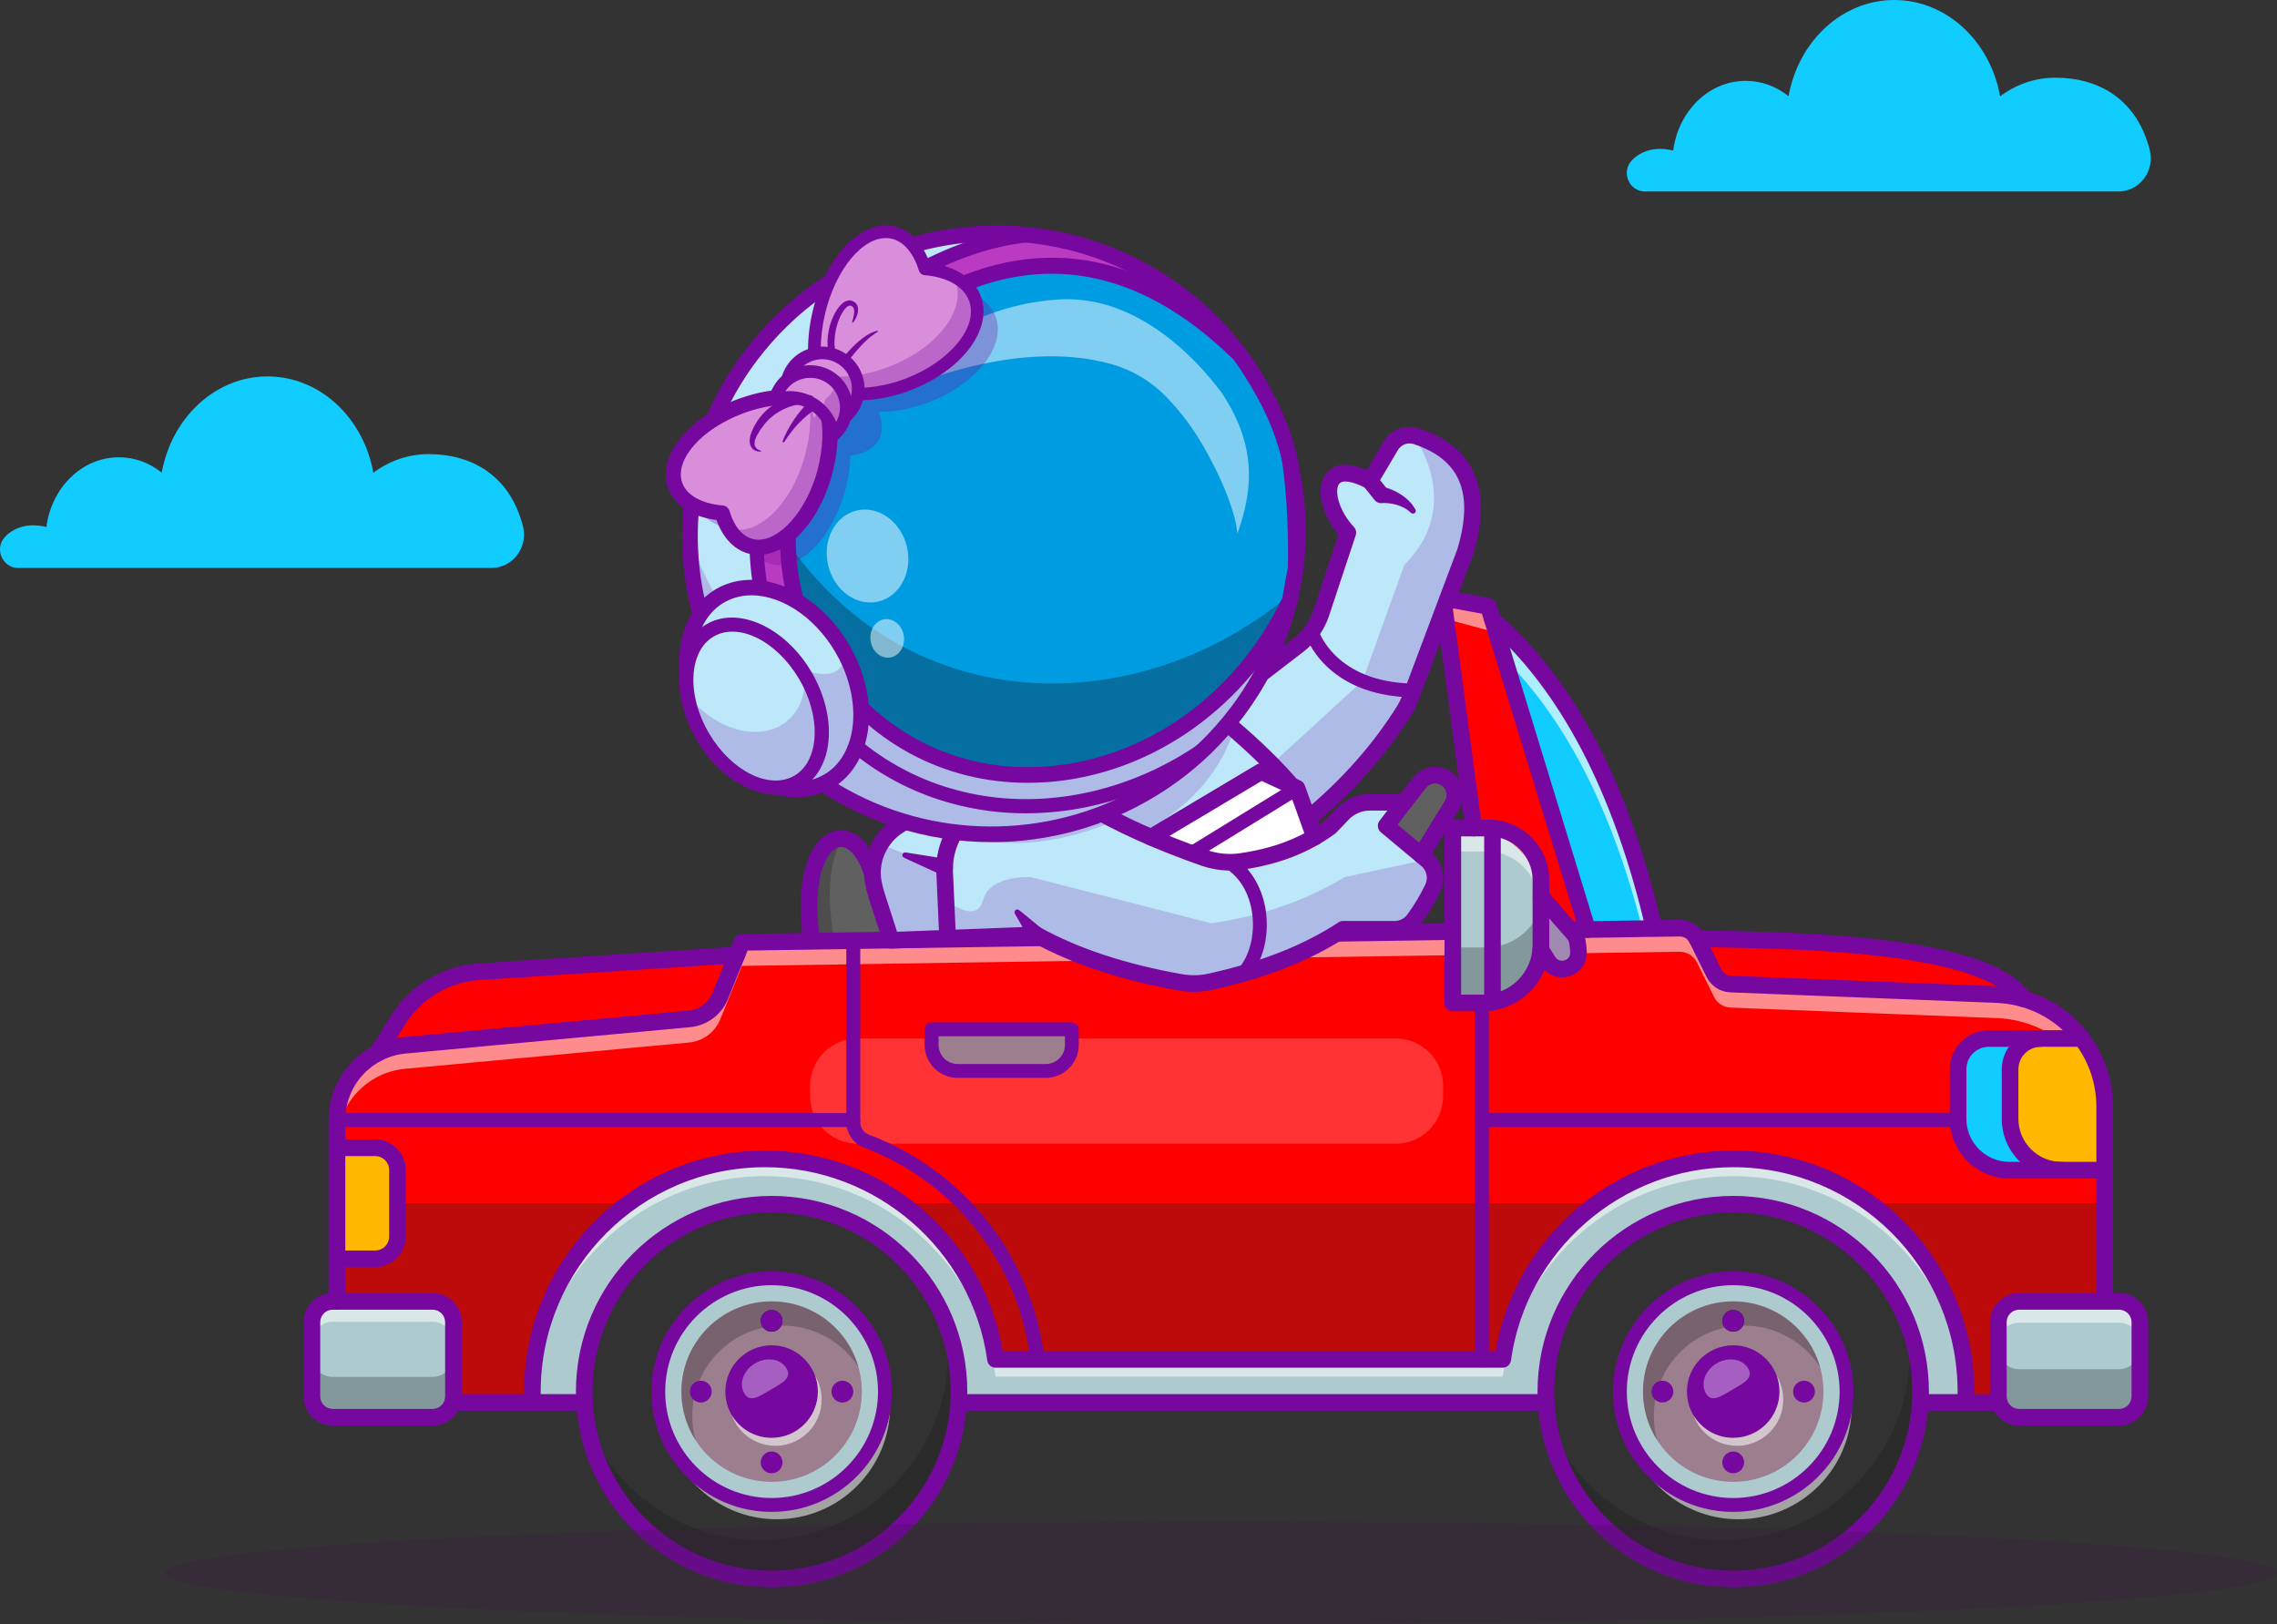 <?xml version="1.0" encoding="utf-8"?>
<!-- Generator: Adobe Illustrator 27.5.0, SVG Export Plug-In . SVG Version: 6.00 Build 0)  -->
<svg version="1.1" id="Layer_1" xmlns="http://www.w3.org/2000/svg" xmlns:xlink="http://www.w3.org/1999/xlink" x="0px" y="0px"
	 viewBox="0 0 405.29 289.08" style="enable-background:new 0 0 405.29 289.08;" xml:space="preserve">
<rect x="0" y="0" width="405.29" height="289.08" fill="#333333" stroke="none"/>
<style type="text/css">
	.st0{fill:#10CCFF;}
	.st1{fill:#606060;}
	.st2{opacity:0.3;}
	.st3{fill:#232323;}
	.st4{fill:#76079F;}
	.st5{fill:#FF0000;}
	.st6{opacity:0.66;}
	.st7{fill:#FFFFFF;}
	.st8{opacity:0.2;}
	.st9{opacity:0.55;}
	.st10{fill:#ADCACE;}
	.st11{fill:#323232;}
	.st12{opacity:0.5;}
	.st13{fill:#9D7E8E;}
	.st14{opacity:0.35;}
	.st15{fill:#FFB700;}
	.st16{fill:#9F89B1;}
	.st17{fill:#BDE8F9;}
	.st18{fill:#BA3BC1;}
	.st19{fill:#009CE2;}
	.st20{fill:#0E1A29;}
	.st21{fill:#D98EDB;}
	.st22{opacity:0.25;}
	.st23{fill:#3C1747;}
</style>
<g>
	<g>
		<path class="st0" d="M87.49,101.08H3.22c-2.8,0-4.28-3.44-2.35-5.5c1.67-1.78,4.28-2.55,7.39-1.78
			c0.9-7.02,6.34-12.41,12.91-12.41c2.84,0,5.47,1.01,7.62,2.73C30.55,74.35,38.31,67,47.62,67c9.32,0,17.09,7.37,18.83,17.14
			c2.81-2.09,6.19-3.31,9.83-3.31c7.85,0,14.5,3.91,16.8,12.82C94.04,97.4,91.29,101.08,87.49,101.08z"/>
	</g>
	<g>
		<path class="st0" d="M377.05,34.08h-84.27c-2.8,0-4.28-3.44-2.35-5.5c1.67-1.78,4.28-2.55,7.39-1.78
			c0.9-7.02,6.34-12.41,12.91-12.41c2.84,0,5.47,1.01,7.62,2.73C320.1,7.36,327.86,0,337.17,0c9.32,0,17.09,7.37,18.83,17.14
			c2.81-2.09,6.19-3.31,9.83-3.31c7.85,0,14.5,3.91,16.8,12.82C383.6,30.41,380.84,34.08,377.05,34.08z"/>
	</g>
	<g>
		<g>
			<g>
				<g>
					<path class="st1" d="M146.18,175.55c-7.41-26.76,6.07-33.51,9.55-18.28l4.45,13.75L146.18,175.55z"/>
				</g>
			</g>
			<g class="st2">
				<g>
					<path class="st3" d="M160.18,171.02l-14,4.53c-4.92-17.77-0.63-26.72,3.83-26.26c-2.49,3.58-3.57,11.71-0.11,24.16l10.02-3.24
						L160.18,171.02z"/>
				</g>
			</g>
			<g>
				<g>
					<path class="st4" d="M146.18,177.03c-0.24,0-0.48-0.06-0.7-0.18c-0.36-0.19-0.62-0.52-0.73-0.91
						c-4.05-14.64-2-23.31,1.27-26.54c1.46-1.44,3.23-1.94,5-1.43c2.78,0.81,5.02,4.05,6.14,8.89l4.43,13.69
						c0.25,0.78-0.18,1.61-0.95,1.87l-14,4.53C146.49,177.01,146.34,177.03,146.18,177.03z M149.7,150.75
						c-0.54,0-1.07,0.26-1.59,0.76c-2.64,2.61-3.87,10.41-0.89,22.14l11.1-3.59l-3.99-12.34c-0.01-0.04-0.03-0.08-0.03-0.13
						c-1.01-4.41-2.77-6.39-4.09-6.77C150.03,150.78,149.86,150.75,149.7,150.75z"/>
				</g>
			</g>
			<g>
				<g>
					<g>
						<path class="st5" d="M67.16,187.5l3.62-5.85c3.13-5.06,8.52-8.3,14.47-8.69l45.9-2.98l-0.87,14.87"/>
					</g>
				</g>
				<g>
					<g>
						<path class="st0" d="M294.41,165.2c-5.57-23.92-14.8-42.74-28.76-54.93v3.51l14.41,52.36"/>
					</g>
				</g>
				<g class="st6">
					<g>
						<path class="st7" d="M294.41,165.21l-2.08,0.14c-5.4-21.22-13.85-38.17-26.18-49.71l-0.51-1.85v-3.51
							C279.62,122.47,288.84,141.29,294.41,165.21z"/>
					</g>
				</g>
				<g>
					<g>
						<path class="st5" d="M360.17,177.78c-5.88-8.4-29.44-10.45-58.12-10.66l1.16,10.66"/>
					</g>
				</g>
				<g>
					<g>
						<path class="st5" d="M374.62,196.99v34.02l-4.12,18.61H66.39l-6.42-18v-32.27c0-6.91,5.27-12.69,12.15-13.33l50.52-4.67
							c2.49-0.23,4.63-1.83,5.57-4.14l3.85-9.5l166.85-2.52c1.33-0.02,2.55,0.72,3.14,1.91l3.03,6.12c0.56,1.13,1.69,1.86,2.95,1.91
							l47.38,1.87C366.14,177.43,374.62,186.25,374.62,196.99z"/>
					</g>
				</g>
				<g class="st8">
					<g>
						<path class="st7" d="M248.45,203.56h-95.84c-4.64,0-8.41-3.77-8.41-8.41v-1.9c0-4.64,3.77-8.41,8.41-8.41h95.84
							c4.64,0,8.41,3.77,8.41,8.41v1.9C256.86,199.8,253.1,203.56,248.45,203.56z"/>
					</g>
				</g>
				<g class="st2">
					<g>
						<polygon class="st3" points="374.62,214.17 374.62,231.01 370.51,249.62 66.39,249.62 59.96,231.63 59.96,214.25 
							70.75,214.17 						"/>
					</g>
				</g>
				<g class="st9">
					<g>
						<path class="st7" d="M374.62,196.99v4.2c0-10.74-8.48-19.56-19.21-19.98l-47.38-1.87c-1.26-0.05-2.39-0.78-2.95-1.91
							l-3.03-6.12c-0.59-1.19-1.81-1.93-3.14-1.91l-166.85,2.52l-3.85,9.5c-0.94,2.31-3.08,3.9-5.57,4.14l-50.52,4.67
							c-6.89,0.64-12.15,6.42-12.15,13.33v-4.2c0-6.91,5.27-12.69,12.15-13.33l50.52-4.67c2.49-0.23,4.63-1.83,5.57-4.14l3.85-9.5
							l166.85-2.52c1.33-0.02,2.55,0.72,3.14,1.91l3.03,6.12c0.56,1.13,1.69,1.86,2.95,1.91l47.38,1.87
							C366.14,177.43,374.62,186.25,374.62,196.99z"/>
					</g>
				</g>
				<g>
					<g>
						<polygon class="st5" points="282.56,165.45 263.45,156.04 257.36,110.16 256.86,106.46 264.93,107.94 266.34,112.55 						"/>
					</g>
				</g>
				<g>
					<g>
						<g>
							<path class="st10" d="M349.87,249.62c0.03-0.64,0.05-1.29,0.05-1.94c0-22.88-18.54-41.42-41.42-41.42
								c-20.93,0-38.23,15.52-41.03,35.68H177.2h0h0c-2.79-20.16-20.09-35.68-41.02-35.68c-22.88,0-41.43,18.54-41.43,41.42
								c0,0.65,0.01,1.29,0.05,1.94"/>
						</g>
					</g>
				</g>
				<g class="st9">
					<g>
						<g>
							<path class="st7" d="M349.92,247.69c0,0.51-0.01,1.02-0.03,1.52c-0.81-22.16-19.03-39.87-41.39-39.87
								c-20.93,0-38.23,15.51-41.03,35.68H177.2c-2.79-20.16-20.09-35.68-41.02-35.68c-22.36,0-40.59,17.71-41.39,39.87
								c-0.02-0.5-0.03-1.01-0.03-1.52c0-22.88,18.55-41.42,41.43-41.42c20.93,0,38.23,15.52,41.02,35.68h90.27
								c2.8-20.16,20.1-35.68,41.03-35.68C331.37,206.27,349.92,224.81,349.92,247.69z"/>
						</g>
					</g>
				</g>
				<g class="st9">
					<g>
						<path class="st7" d="M266.34,112.55c-2.74-0.66-6.26-1.64-8.99-2.39l-0.49-3.71l8.07,1.48L266.34,112.55z"/>
					</g>
				</g>
				<g>
					<g>
						<path class="st4" d="M370.51,251.1H66.39c-0.82,0-1.48-0.66-1.48-1.48c0-0.82,0.66-1.48,1.48-1.48h304.12
							c0.82,0,1.48,0.66,1.48,1.48C371.99,250.44,371.32,251.1,370.51,251.1z"/>
					</g>
				</g>
				<g>
					<g>
						<g>
							<path class="st11" d="M341.85,247.69c0,18.42-14.93,33.35-33.35,33.35c-18.42,0-33.35-14.93-33.35-33.35
								s14.93-33.35,33.35-33.35c15.7,0,28.87,10.85,32.41,25.45C341.52,242.32,341.85,244.96,341.85,247.69z"/>
						</g>
					</g>
					<g class="st12">
						<g>
							<path class="st3" d="M341.85,247.69c0,18.42-14.93,33.35-33.35,33.35c-16.55,0-30.28-12.05-32.9-27.85
								c4.92,12.27,16.93,20.94,30.96,20.94c18.42,0,33.35-14.93,33.35-33.35c0-1.87-0.15-3.71-0.45-5.5
								C341,239.11,341.85,243.3,341.85,247.69z"/>
						</g>
					</g>
					<g>
						<g>
							<path class="st4" d="M308.5,282.52c-19.21,0-34.83-15.63-34.83-34.83s15.63-34.83,34.83-34.83
								c19.21,0,34.83,15.63,34.83,34.83S327.7,282.52,308.5,282.52z M308.5,215.82c-17.57,0-31.87,14.3-31.87,31.87
								s14.3,31.87,31.87,31.87c17.57,0,31.87-14.3,31.87-31.87S326.07,215.82,308.5,215.82z"/>
						</g>
					</g>
					<g>
						<g>
							<circle class="st10" cx="308.5" cy="247.69" r="20.18"/>
						</g>
					</g>
					<g class="st9">
						<g>
							<path class="st7" d="M329.59,250.24c0,11.14-9.03,20.17-20.17,20.17c-9.21,0-16.98-6.17-19.39-14.61
								c3.12,7.1,10.21,12.06,18.47,12.06c11.14,0,20.17-9.03,20.17-20.17c0-1.93-0.27-3.79-0.78-5.56
								C328.99,244.61,329.59,247.36,329.59,250.24z"/>
						</g>
					</g>
					<g>
						<g>
							<path class="st4" d="M308.5,269.1c-11.81,0-21.41-9.61-21.41-21.41c0-11.81,9.6-21.41,21.41-21.41
								c11.81,0,21.41,9.6,21.41,21.41C329.91,259.49,320.3,269.1,308.5,269.1z M308.5,228.75c-10.44,0-18.94,8.5-18.94,18.94
								c0,10.44,8.5,18.94,18.94,18.94s18.94-8.5,18.94-18.94C327.44,237.24,318.94,228.75,308.5,228.75z"/>
						</g>
					</g>
					<g>
						<g>
							<circle class="st13" cx="308.5" cy="247.69" r="16.06"/>
						</g>
					</g>
					<g class="st2">
						<g>
							<path class="st3" d="M323.96,243.35c-2.86-4.45-7.85-7.4-13.53-7.4c-8.87,0-16.06,7.19-16.06,16.06
								c0,1.5,0.21,2.95,0.59,4.33c-1.6-2.5-2.52-5.46-2.52-8.65c0-8.87,7.19-16.06,16.06-16.06
								C315.86,231.63,322.07,236.59,323.96,243.35z"/>
						</g>
					</g>
					<g>
						<g>
							<circle class="st4" cx="308.5" cy="247.69" r="8.24"/>
						</g>
					</g>
					<g class="st9">
						<g>
							<path class="st7" d="M317.41,249.11c0,4.55-3.69,8.23-8.23,8.23c-3.56,0-6.6-2.26-7.75-5.43c1.44,2.4,4.07,4.01,7.07,4.01
								c4.55,0,8.24-3.69,8.24-8.24c0-0.98-0.17-1.93-0.49-2.81C316.98,246.11,317.41,247.56,317.41,249.11z"/>
						</g>
					</g>
					<g>
						<g>
							<circle class="st3" cx="308.5" cy="235.09" r="1.94"/>
						</g>
					</g>
					<g>
						<g>
							<circle class="st4" cx="308.5" cy="235.09" r="1.94"/>
						</g>
					</g>
					<g>
						<g>
							<circle class="st4" cx="308.5" cy="260.29" r="1.94"/>
						</g>
					</g>
					<g>
						<g>
							<circle class="st4" cx="321.1" cy="247.69" r="1.94"/>
						</g>
					</g>
					<g>
						<g>
							<circle class="st4" cx="295.9" cy="247.69" r="1.94"/>
						</g>
					</g>
					<g class="st14">
						<g>
							<path class="st7" d="M308.33,247.36c-2.08,1.22-3.68,2.36-4.69,0.64c-1.02-1.72-0.16-4.11,1.92-5.34
								c2.08-1.22,4.58-0.82,5.6,0.9C312.17,245.29,310.41,246.14,308.33,247.36z"/>
						</g>
					</g>
				</g>
				<g>
					<g>
						<g>
							<path class="st11" d="M170.69,247.69c0,18.42-14.93,33.35-33.35,33.35s-33.35-14.93-33.35-33.35s14.93-33.35,33.35-33.35
								c15.7,0,28.87,10.85,32.41,25.45C170.37,242.32,170.69,244.96,170.69,247.69z"/>
						</g>
					</g>
					<g class="st12">
						<g>
							<path class="st3" d="M170.69,247.69c0,18.42-14.93,33.35-33.35,33.35c-16.55,0-30.28-12.05-32.9-27.85
								c4.92,12.27,16.93,20.94,30.96,20.94c18.42,0,33.35-14.93,33.35-33.35c0-1.87-0.15-3.71-0.45-5.5
								C169.84,239.11,170.69,243.3,170.69,247.69z"/>
						</g>
					</g>
					<g>
						<g>
							<path class="st4" d="M137.34,282.52c-19.21,0-34.83-15.63-34.83-34.83s15.63-34.83,34.83-34.83s34.83,15.63,34.83,34.83
								S156.55,282.52,137.34,282.52z M137.34,215.82c-17.57,0-31.87,14.3-31.87,31.87s14.3,31.87,31.87,31.87
								s31.87-14.3,31.87-31.87S154.91,215.82,137.34,215.82z"/>
						</g>
					</g>
					<g>
						<g>
							<circle class="st10" cx="137.34" cy="247.69" r="20.18"/>
						</g>
					</g>
					<g class="st9">
						<g>
							<path class="st7" d="M158.44,250.24c0,11.14-9.03,20.17-20.17,20.17c-9.21,0-16.98-6.17-19.39-14.61
								c3.12,7.1,10.21,12.06,18.47,12.06c11.14,0,20.17-9.03,20.17-20.17c0-1.93-0.27-3.79-0.78-5.56
								C157.83,244.61,158.44,247.36,158.44,250.24z"/>
						</g>
					</g>
					<g>
						<g>
							<path class="st4" d="M137.34,269.1c-11.81,0-21.41-9.61-21.41-21.41c0-11.81,9.6-21.41,21.41-21.41s21.41,9.6,21.41,21.41
								C158.75,259.49,149.15,269.1,137.34,269.1z M137.34,228.75c-10.44,0-18.94,8.5-18.94,18.94c0,10.44,8.5,18.94,18.94,18.94
								s18.94-8.5,18.94-18.94C156.28,237.24,147.78,228.75,137.34,228.75z"/>
						</g>
					</g>
					<g>
						<g>
							<circle class="st13" cx="137.34" cy="247.69" r="16.06"/>
						</g>
					</g>
					<g class="st2">
						<g>
							<path class="st3" d="M152.81,243.35c-2.86-4.45-7.85-7.4-13.53-7.4c-8.87,0-16.06,7.19-16.06,16.06
								c0,1.5,0.21,2.95,0.59,4.33c-1.6-2.5-2.52-5.46-2.52-8.65c0-8.87,7.19-16.06,16.06-16.06
								C144.71,231.63,150.92,236.59,152.81,243.35z"/>
						</g>
					</g>
					<g>
						<g>
							<circle class="st4" cx="137.34" cy="247.69" r="8.24"/>
						</g>
					</g>
					<g class="st9">
						<g>
							<path class="st7" d="M146.25,249.11c0,4.55-3.69,8.23-8.23,8.23c-3.56,0-6.6-2.26-7.75-5.43c1.44,2.4,4.07,4.01,7.07,4.01
								c4.55,0,8.24-3.69,8.24-8.24c0-0.98-0.17-1.93-0.49-2.81C145.83,246.11,146.25,247.56,146.25,249.11z"/>
						</g>
					</g>
					<g>
						<g>
							<circle class="st3" cx="137.34" cy="235.09" r="1.94"/>
						</g>
					</g>
					<g>
						<g>
							<circle class="st4" cx="137.34" cy="235.09" r="1.94"/>
						</g>
					</g>
					<g>
						<g>
							<circle class="st4" cx="137.34" cy="260.29" r="1.94"/>
						</g>
					</g>
					<g>
						<g>
							<circle class="st4" cx="149.94" cy="247.69" r="1.94"/>
						</g>
					</g>
					<g>
						<g>
							<circle class="st4" cx="124.74" cy="247.69" r="1.94"/>
						</g>
					</g>
					<g class="st14">
						<g>
							<path class="st7" d="M137.17,247.36c-2.08,1.22-3.68,2.36-4.69,0.64c-1.02-1.72-0.16-4.11,1.92-5.34
								c2.08-1.22,4.58-0.82,5.6,0.9C141.02,245.29,139.25,246.14,137.17,247.36z"/>
						</g>
					</g>
				</g>
				<g>
					<g>
						<path class="st10" d="M75.88,252.26H60.35c-2.67,0-4.83-2.16-4.83-4.83v-10.97c0-2.67,2.16-4.83,4.83-4.83h15.54
							c2.67,0,4.83,2.16,4.83,4.83v10.97C80.71,250.09,78.55,252.26,75.88,252.26z"/>
					</g>
				</g>
				<g class="st2">
					<g>
						<path class="st3" d="M80.71,241.37v6.85c0,2.05-1.66,3.71-3.71,3.71H59.22c-2.05,0-3.71-1.66-3.71-3.71v-6.85
							c0,2.05,1.66,3.71,3.71,3.71h17.79C79.05,245.07,80.71,243.41,80.71,241.37z"/>
					</g>
				</g>
				<g class="st9">
					<g>
						<path class="st7" d="M80.71,235.33v3.64c0-2.05-1.66-3.71-3.71-3.71H59.22c-2.05,0-3.71,1.66-3.71,3.71v-3.64
							c0-2.05,1.66-3.71,3.71-3.71h17.79C79.05,231.63,80.71,233.29,80.71,235.33z"/>
					</g>
				</g>
				<g>
					<g>
						<path class="st10" d="M377.18,252.26h-17.79c-2.05,0-3.71-1.66-3.71-3.71v-13.22c0-2.05,1.66-3.71,3.71-3.71h17.79
							c2.05,0,3.71,1.66,3.71,3.71v13.22C380.88,250.6,379.22,252.26,377.18,252.26z"/>
					</g>
				</g>
				<g class="st2">
					<g>
						<path class="st3" d="M380.88,239.99v8.56c0,2.05-1.66,3.71-3.71,3.71h-17.79c-2.05,0-3.71-1.66-3.71-3.71v-8.56
							c0,2.05,1.66,3.71,3.71,3.71h17.79C379.22,243.69,380.88,242.03,380.88,239.99z"/>
					</g>
				</g>
				<g class="st9">
					<g>
						<path class="st7" d="M380.88,235.1v4.04c0-2.05-1.66-3.71-3.71-3.71h-17.79c-2.05,0-3.71,1.66-3.71,3.71v-4.04
							c0-2.05,1.66-3.71,3.71-3.71h17.79C379.22,231.4,380.88,233.06,380.88,235.1z"/>
					</g>
				</g>
				<g>
					<g>
						<path class="st4" d="M77.01,253.74H59.22c-2.86,0-5.19-2.33-5.19-5.19v-13.22c0-2.86,2.33-5.19,5.19-5.19h17.79
							c2.86,0,5.19,2.33,5.19,5.19v13.22C82.2,251.41,79.87,253.74,77.01,253.74z M59.22,233.11c-1.23,0-2.22,1-2.22,2.22v13.22
							c0,1.23,1,2.22,2.22,2.22h17.79c1.23,0,2.22-1,2.22-2.22v-13.22c0-1.23-1-2.22-2.22-2.22H59.22z"/>
					</g>
				</g>
				<g>
					<g>
						<path class="st4" d="M377.18,253.74h-17.79c-2.86,0-5.19-2.33-5.19-5.19v-13.22c0-2.86,2.33-5.19,5.19-5.19h17.79
							c2.86,0,5.19,2.33,5.19,5.19v13.22C382.36,251.41,380.04,253.74,377.18,253.74z M359.39,233.11c-1.23,0-2.22,1-2.22,2.22
							v13.22c0,1.23,1,2.22,2.22,2.22h17.79c1.23,0,2.22-1,2.22-2.22v-13.22c0-1.23-1-2.22-2.22-2.22H359.39z"/>
					</g>
				</g>
				<g>
					<g>
						<g>
							<path class="st4" d="M349.87,251.11c-0.03,0-0.05,0-0.08,0c-0.82-0.04-1.44-0.74-1.4-1.56c0.03-0.58,0.05-1.21,0.05-1.86
								c0-22.02-17.92-39.94-39.94-39.94c-19.83,0-36.84,14.79-39.56,34.4c-0.1,0.73-0.73,1.28-1.47,1.28H177.2
								c-0.76,0-1.38-0.57-1.47-1.3c-2.73-19.6-19.72-34.38-39.55-34.38c-22.02,0-39.94,17.92-39.94,39.94
								c0,0.65,0.02,1.27,0.05,1.86c0.04,0.82-0.58,1.52-1.4,1.56c-0.83,0.04-1.52-0.58-1.56-1.4c-0.03-0.64-0.05-1.32-0.05-2.02
								c0-23.66,19.25-42.9,42.91-42.9c20.87,0,38.83,15.25,42.29,35.68h87.73c3.47-20.43,21.43-35.68,42.3-35.68
								c23.66,0,42.9,19.25,42.9,42.9c0,0.7-0.02,1.38-0.05,2.02C351.3,250.49,350.65,251.11,349.87,251.11z"/>
						</g>
					</g>
				</g>
				<g>
					<g>
						<path class="st15" d="M59.96,204.29h6.84c2.18,0,3.95,1.77,3.95,3.95v11.86c0,2.18-1.77,3.95-3.95,3.95h-6.84"/>
					</g>
				</g>
				<g>
					<g>
						<path class="st15" d="M374.62,196.99c0,8.94,0,11.29,0,11.29h-16.96c-5.05,0-9.14-4.09-9.14-9.14v-8.82
							c0-3.02,2.46-5.48,5.48-5.48h16.5C370.51,184.84,374.62,188.05,374.62,196.99z"/>
					</g>
				</g>
				<g>
					<g>
						<path class="st4" d="M59.96,233.11c-0.82,0-1.48-0.66-1.48-1.48v-32.26c0-7.73,5.8-14.09,13.5-14.81l50.52-4.68
							c1.94-0.18,3.6-1.41,4.33-3.22l3.85-9.5c0.22-0.55,0.76-0.92,1.35-0.92l166.86-2.52c0.02,0,0.05,0,0.07,0
							c1.86,0,3.59,1.07,4.42,2.74l3.03,6.12c0.32,0.64,0.96,1.06,1.68,1.09l47.38,1.87c11.57,0.46,20.63,9.88,20.63,21.46v34.02
							c0,0.82-0.66,1.48-1.48,1.48c-0.82,0-1.48-0.66-1.48-1.48v-34.02c0-9.98-7.81-18.1-17.78-18.5l-47.38-1.87
							c-1.8-0.07-3.42-1.12-4.22-2.74l-3.03-6.12c-0.33-0.67-1.01-1.11-1.79-1.09l-165.87,2.51l-3.48,8.59
							c-1.15,2.84-3.76,4.77-6.8,5.05l-50.52,4.68c-6.16,0.57-10.81,5.67-10.81,11.85v32.26C61.44,232.45,60.78,233.11,59.96,233.11
							z"/>
					</g>
				</g>
				<g>
					<g>
						<path class="st0" d="M366.92,208.28h-9.26c-5.05,0-9.14-4.09-9.14-9.14v-8.82c0-3.02,2.46-5.48,5.48-5.48h9.26
							c-3.03,0-5.48,2.46-5.48,5.48v8.82C357.78,204.19,361.87,208.28,366.92,208.28z"/>
					</g>
				</g>
				<g>
					<g>
						<path class="st4" d="M360.17,179.26c-0.47,0-0.93-0.22-1.22-0.63c-6-8.56-33.57-9.86-56.92-10.03
							c-0.82-0.01-1.48-0.67-1.47-1.49c0.01-0.81,0.67-1.47,1.48-1.47c0,0,0.01,0,0.01,0c36.22,0.27,53.96,3.64,59.32,11.29
							c0.47,0.67,0.31,1.6-0.36,2.06C360.76,179.17,360.47,179.26,360.17,179.26z"/>
					</g>
				</g>
				<g>
					<g>
						<path class="st4" d="M67.16,188.98c-0.27,0-0.54-0.07-0.78-0.22c-0.7-0.43-0.91-1.34-0.48-2.04l3.62-5.85
							c3.38-5.46,9.22-8.97,15.63-9.39l45.9-2.98c0.82-0.05,1.52,0.57,1.58,1.38c0.05,0.82-0.57,1.52-1.38,1.58l-45.9,2.98
							c-5.45,0.35-10.43,3.34-13.3,7.99l-3.62,5.85C68.14,188.73,67.65,188.98,67.16,188.98z"/>
					</g>
				</g>
				<g>
					<g>
						<path class="st4" d="M374.62,209.76h-16.96c-5.86,0-10.62-4.77-10.62-10.62v-8.82c0-3.84,3.12-6.96,6.97-6.96h16.5
							c0.82,0,1.48,0.66,1.48,1.48s-0.66,1.48-1.48,1.48H354c-2.21,0-4,1.79-4,4v8.82c0,4.22,3.44,7.66,7.66,7.66h16.96
							c0.82,0,1.48,0.66,1.48,1.48C376.11,209.1,375.44,209.76,374.62,209.76z"/>
					</g>
				</g>
				<g>
					<g>
						<path class="st4" d="M366.92,209.76c-5.86,0-10.62-4.77-10.62-10.62v-8.82c0-3.84,3.12-6.96,6.96-6.96
							c0.82,0,1.48,0.66,1.48,1.48c0,0.82-0.66,1.48-1.48,1.48c-2.21,0-4,1.79-4,4v8.82c0,4.22,3.44,7.66,7.66,7.66
							c0.82,0,1.48,0.66,1.48,1.48S367.74,209.76,366.92,209.76z"/>
					</g>
				</g>
				<g>
					<g>
						<path class="st4" d="M66.8,225.53h-6.84c-0.82,0-1.48-0.66-1.48-1.48c0-0.82,0.66-1.48,1.48-1.48h6.84
							c1.36,0,2.47-1.11,2.47-2.47v-11.86c0-1.36-1.11-2.47-2.47-2.47h-6.84c-0.82,0-1.48-0.66-1.48-1.48s0.66-1.48,1.48-1.48h6.84
							c3,0,5.43,2.44,5.43,5.44v11.86C72.23,223.1,69.79,225.53,66.8,225.53z"/>
					</g>
				</g>
				<g>
					<g>
						<path class="st4" d="M184.65,243.18c-0.62,0-1.15-0.46-1.23-1.09c-2.06-17.2-13.43-31.7-29.67-37.84
							c-1.86-0.7-3.11-2.52-3.11-4.53v-32.29c0-0.68,0.55-1.24,1.24-1.24c0.68,0,1.24,0.55,1.24,1.24v32.29
							c0,0.99,0.61,1.88,1.52,2.22c17.1,6.46,29.08,21.74,31.25,39.86c0.08,0.68-0.4,1.29-1.08,1.37
							C184.75,243.18,184.7,243.18,184.65,243.18z"/>
					</g>
				</g>
				<g>
					<g>
						<path class="st4" d="M263.77,243.36c-0.68,0-1.24-0.55-1.24-1.24v-76.39c0-0.68,0.55-1.24,1.24-1.24
							c0.68,0,1.24,0.55,1.24,1.24v76.39C265,242.8,264.45,243.36,263.77,243.36z"/>
					</g>
				</g>
				<g>
					<g>
						<path class="st4" d="M348.52,200.6h-84.75c-0.68,0-1.24-0.55-1.24-1.24c0-0.68,0.55-1.24,1.24-1.24h84.75
							c0.68,0,1.24,0.55,1.24,1.24C349.75,200.04,349.2,200.6,348.52,200.6z"/>
					</g>
				</g>
				<g>
					<g>
						<path class="st4" d="M151.88,200.6H59.96c-0.68,0-1.24-0.55-1.24-1.24c0-0.68,0.55-1.24,1.24-1.24h91.91
							c0.68,0,1.24,0.55,1.24,1.24C153.11,200.04,152.56,200.6,151.88,200.6z"/>
					</g>
				</g>
				<g>
					<g>
						<path class="st16" d="M274.28,159.57l5.78,6.58c0.35,0.4,0.59,0.9,0.69,1.42c0.13,0.7,0.19,1.35,0.21,1.93
							c0.07,2.95-3.82,4.11-5.4,1.61l-1.31-2.07"/>
					</g>
				</g>
				<g>
					<g>
						<path class="st13" d="M186.14,190.62h-15.69c-2.56,0-4.63-2.07-4.63-4.63v-2.78h24.95v2.78
							C190.78,188.54,188.7,190.62,186.14,190.62z"/>
					</g>
				</g>
				<g>
					<g>
						<path class="st4" d="M186.14,191.85h-15.69c-3.24,0-5.87-2.63-5.87-5.87v-2.78c0-0.68,0.55-1.24,1.24-1.24h24.95
							c0.68,0,1.24,0.55,1.24,1.24v2.78C192.01,189.22,189.38,191.85,186.14,191.85z M167.06,184.44v1.54c0,1.87,1.52,3.4,3.4,3.4
							h15.69c1.87,0,3.4-1.52,3.4-3.4v-1.54H167.06z"/>
					</g>
				</g>
				<g>
					<g>
						<path class="st10" d="M261.35,178.51h-2.76v-31.13h2.44c7.32,0,13.25,5.93,13.25,13.25v4.95
							C274.28,172.72,268.49,178.51,261.35,178.51z"/>
					</g>
				</g>
				<g class="st2">
					<g>
						<path class="st3" d="M274.28,161.46v6.73c0,5.7-4.62,10.32-10.31,10.32h-5.38v-31.13h0.49v21.25h5.38
							C269.06,168.63,272.95,165.62,274.28,161.46z"/>
					</g>
				</g>
				<g class="st9">
					<g>
						<path class="st7" d="M274.28,156.65v11.55c0,1-0.14,1.96-0.41,2.87v-10.25c0-5.11-4.15-9.26-9.26-9.26h-6.01v-4.17h6.42
							C270.13,147.38,274.28,151.53,274.28,156.65z"/>
					</g>
				</g>
				<g>
					<g>
						<path class="st4" d="M263.96,179.99h-5.37c-0.82,0-1.48-0.66-1.48-1.48v-31.13c0-0.82,0.66-1.48,1.48-1.48h6.42
							c5.93,0,10.75,4.82,10.75,10.75v11.55C275.76,174.7,270.47,179.99,263.96,179.99z M260.07,177.03h3.89
							c4.87,0,8.83-3.96,8.83-8.83v-11.55c0-4.29-3.49-7.78-7.78-7.78h-4.94V177.03z"/>
					</g>
				</g>
				<g>
					<g>
						<path class="st4" d="M265.65,179.85c-0.82,0-1.48-0.66-1.48-1.48v-30.97c0-0.82,0.66-1.48,1.48-1.48
							c0.82,0,1.48,0.66,1.48,1.48v30.97C267.13,179.19,266.47,179.85,265.65,179.85z"/>
					</g>
				</g>
				<g>
					<g>
						<path class="st4" d="M278.01,173.96c-1.48,0-2.87-0.74-3.7-2.05l-1.31-2.07c-0.44-0.69-0.23-1.61,0.46-2.05
							c0.69-0.44,1.61-0.23,2.05,0.46l1.31,2.07c0.55,0.86,1.41,0.68,1.65,0.61c0.24-0.07,1.04-0.39,1.01-1.39
							c-0.01-0.51-0.07-1.08-0.18-1.7c-0.05-0.26-0.16-0.51-0.34-0.71l-5.78-6.58c-0.54-0.61-0.48-1.55,0.13-2.09
							c0.61-0.54,1.55-0.48,2.09,0.13l5.78,6.58c0.53,0.61,0.89,1.35,1.03,2.14c0.14,0.77,0.21,1.5,0.23,2.16
							c0.05,1.99-1.21,3.72-3.12,4.3C278.88,173.9,278.44,173.96,278.01,173.96z"/>
					</g>
				</g>
				<g>
					<g>
						<path class="st4" d="M282.55,166.93c-0.63,0-1.22-0.41-1.42-1.05l-17.36-56.65l-5.18-0.95l5.17,38.91
							c0.11,0.81-0.46,1.56-1.27,1.66c-0.81,0.1-1.56-0.46-1.66-1.27l-5.43-40.93c-0.06-0.47,0.1-0.94,0.45-1.27
							c0.34-0.33,0.82-0.47,1.29-0.38l8.07,1.48c0.54,0.1,0.99,0.49,1.15,1.02l17.62,57.51c0.24,0.78-0.2,1.61-0.98,1.85
							C282.84,166.91,282.7,166.93,282.55,166.93z"/>
					</g>
				</g>
				<g>
					<g>
						<path class="st4" d="M294.41,166.69c-0.67,0-1.28-0.46-1.44-1.15c-5.72-24.53-15.24-42.75-28.3-54.15
							c-0.62-0.54-0.68-1.47-0.14-2.09c0.54-0.62,1.47-0.68,2.09-0.14c13.73,11.98,23.29,30.2,29.23,55.71
							c0.19,0.8-0.31,1.59-1.11,1.78C294.64,166.67,294.52,166.69,294.41,166.69z"/>
					</g>
				</g>
			</g>
			<g>
				<g>
					<g>
						<path class="st17" d="M260.82,98.2l-9.75,25.96c-0.31,0.81-0.68,1.59-1.14,2.32c-4.26,6.78-9.48,12.64-15.42,17.83
							c-0.42,0.36-0.84,0.72-1.27,1.08l2.06,6.8l-15.85,2.08c0,0-20.71-3.79-21.7-5.27c-0.99-1.48-4.94-6.91-4.94-6.91l29.64-20.59
							l8.67-6.66c1.89-1.45,3.31-3.44,4.06-5.71l4.75-14.31c-5.11-5.52-4.89-13.89,3.95-9.22l3.68-6.24
							c0.84-1.42,2.47-2.15,4.05-1.85c0.17,0.03,0.34,0.07,0.51,0.13C260.45,80.41,264.28,86.58,260.82,98.2z"/>
					</g>
				</g>
				<g>
					<g>
						<polyline class="st7" points="234,149.01 230.87,140.28 224.47,137.32 204.87,149.01 218.78,153.46 						"/>
					</g>
				</g>
				<g>
					<g>
						<path class="st1" d="M252.98,152.2l5.45-8.88c0.94-1.53,0.57-3.51-0.84-4.61l0,0c-1.53-1.19-3.73-0.91-4.92,0.61l-2.72,3.48
							l-3.21,4.2"/>
					</g>
				</g>
				<g>
					<g>
						<path class="st4" d="M230.25,141.76c-0.42,0-0.85-0.18-1.14-0.53c-5.2-6.23-12.52-12.07-12.6-12.13
							c-0.64-0.51-0.75-1.44-0.24-2.08c0.51-0.64,1.44-0.75,2.08-0.24c0.31,0.25,7.63,6.08,13.03,12.55
							c0.53,0.63,0.44,1.56-0.19,2.09C230.92,141.65,230.59,141.76,230.25,141.76z"/>
					</g>
				</g>
				<g>
					<g>
						<path class="st17" d="M255.36,157.14c-0.07,0.34-0.18,0.67-0.34,0.98c-0.97,2-2.09,3.84-3.33,5.53
							c-0.81,1.09-2.07,1.74-3.42,1.74h-9.19c-6.82,4.48-14.86,7.41-23.7,9.34c-1.72,0.38-3.51,0.41-5.25,0.1
							c-9.97-1.76-18.56-4.55-25.65-8.45l-23.56,0.88l-2.31,0.08c0,0-0.7-2.15-2.54-7.86c-0.26-0.82-0.46-1.6-0.61-2.34
							c-0.8-4.06,1.1-8.17,4.62-10.33l5.04-3.08l28.24-0.54c6.08,3.63,13.15,6.73,20.92,9.46c2.09,0.74,4.34,0.99,6.53,0.68
							c5.93-0.83,11.32-2.74,15.95-6.14l2.22-2.33c1.26-1.32,3.02-2.08,4.85-2.08h6.11l-3.21,4.2l7.2,6
							C255.17,154.02,255.68,155.62,255.36,157.14z"/>
					</g>
				</g>
				<g>
					<g>
						<path class="st4" d="M212.51,176.54c-0.88,0-1.76-0.08-2.64-0.23c-10.08-1.78-18.73-4.61-25.74-8.42l-25.46,0.95
							c-0.66,0.02-1.26-0.39-1.47-1.03l-2.54-7.85c-0.27-0.83-0.49-1.67-0.65-2.51c-0.9-4.61,1.23-9.38,5.31-11.88l5.04-3.08
							c0.7-0.43,1.61-0.21,2.04,0.49c0.43,0.7,0.21,1.61-0.49,2.04l-5.04,3.08c-3.03,1.85-4.61,5.38-3.95,8.78
							c0.14,0.73,0.33,1.46,0.56,2.17l2.19,6.79l24.75-0.92c0.26-0.01,0.54,0.05,0.77,0.18c6.79,3.75,15.26,6.54,25.19,8.29
							c1.57,0.28,3.14,0.25,4.67-0.09c9.36-2.05,16.95-5.03,23.21-9.14c0.24-0.16,0.52-0.24,0.81-0.24h9.19h0
							c0.87,0,1.71-0.43,2.23-1.14c1.2-1.62,2.27-3.41,3.19-5.3c0.56-1.16,0.28-2.53-0.7-3.35l-7.2-6
							c-0.61-0.51-0.71-1.41-0.23-2.04l1.39-1.82h-3.11c-1.42,0-2.8,0.59-3.78,1.62l-2.22,2.33c-0.06,0.06-0.13,0.12-0.2,0.17
							c-4.63,3.4-10.07,5.5-16.63,6.42c-2.38,0.33-4.88,0.07-7.23-0.75c-8.39-2.95-15.32-6.09-21.19-9.58
							c-0.7-0.42-0.93-1.33-0.51-2.03c0.42-0.7,1.33-0.93,2.03-0.51c5.69,3.39,12.44,6.45,20.65,9.33c1.9,0.67,3.92,0.88,5.83,0.61
							c6.01-0.84,10.98-2.74,15.18-5.79l2.13-2.23c1.54-1.61,3.7-2.54,5.92-2.54h6.11c0.56,0,1.08,0.32,1.33,0.83
							c0.25,0.51,0.19,1.11-0.15,1.56l-2.35,3.07l6.11,5.09c2.03,1.69,2.63,4.53,1.47,6.92c-1,2.05-2.17,3.99-3.47,5.76
							c-1.08,1.47-2.81,2.34-4.62,2.34c0,0,0,0,0,0h-8.75c-6.49,4.18-14.29,7.23-23.83,9.31
							C214.64,176.42,213.58,176.54,212.51,176.54z"/>
					</g>
				</g>
				<g>
					<g>
						<path class="st4" d="M252.98,153.68c-0.26,0-0.53-0.07-0.77-0.22c-0.7-0.43-0.92-1.34-0.49-2.04l5.45-8.88
							c0.54-0.88,0.33-2.03-0.49-2.67c-0.88-0.69-2.16-0.53-2.84,0.35l-2.72,3.48c-0.5,0.64-1.44,0.76-2.08,0.25
							c-0.65-0.5-0.76-1.44-0.25-2.08l2.72-3.48c1.69-2.16,4.83-2.55,7-0.87c2.01,1.56,2.53,4.38,1.19,6.56l-5.45,8.88
							C253.96,153.43,253.48,153.68,252.98,153.68z"/>
					</g>
				</g>
				<g>
					<g>
						<path class="st4" d="M168.67,168.46c-0.79,0-1.44-0.62-1.48-1.42l-0.53-11.75c-0.15-3.41,0.92-6.77,3.03-9.45l1.16-1.47
							c0.51-0.64,1.44-0.76,2.08-0.25c0.64,0.51,0.76,1.44,0.25,2.08l-1.16,1.47c-1.67,2.13-2.52,4.79-2.4,7.49l0.53,11.75
							c0.04,0.82-0.6,1.51-1.41,1.55C168.72,168.46,168.69,168.46,168.67,168.46z"/>
					</g>
				</g>
				<g>
					<g>
						<path class="st4" d="M183.35,167.35l-2.71-4.72c-0.14-0.24-0.05-0.55,0.19-0.69c0.19-0.11,0.41-0.08,0.57,0.05l4.21,3.44
							c0.64,0.53,0.74,1.48,0.21,2.12c-0.53,0.65-1.48,0.74-2.12,0.21C183.55,167.64,183.43,167.5,183.35,167.35z"/>
					</g>
				</g>
				<g>
					<g>
						<path class="st4" d="M221.31,174.49c-0.3,0-0.59-0.11-0.83-0.32c-0.51-0.46-0.54-1.24-0.09-1.74
							c2.03-2.24,3.01-6.11,2.49-9.85c-0.49-3.58-2.19-6.44-4.77-8.07c-0.58-0.36-0.75-1.13-0.39-1.7c0.36-0.58,1.13-0.75,1.7-0.39
							c3.16,1.99,5.31,5.57,5.9,9.82c0.62,4.5-0.57,9.04-3.11,11.84C221.98,174.35,221.64,174.49,221.31,174.49z"/>
					</g>
				</g>
				<g>
					<g>
						<path class="st4" d="M161.18,151.72l7.19,1.14c0.82,0.13,1.37,0.9,1.24,1.71s-0.9,1.37-1.71,1.24
							c-0.14-0.02-0.27-0.06-0.39-0.12l-6.61-3.03c-0.25-0.11-0.36-0.41-0.25-0.66C160.74,151.8,160.97,151.69,161.18,151.72z"/>
					</g>
				</g>
				<g>
					<g>
						<path class="st4" d="M234,150.49c-0.61,0-1.18-0.38-1.4-0.98l-2.92-8.14l-5.12-2.37l-18.93,11.29
							c-0.7,0.42-1.61,0.19-2.03-0.51c-0.42-0.7-0.19-1.61,0.51-2.03l19.6-11.69c0.42-0.25,0.94-0.28,1.38-0.07l6.39,2.96
							c0.36,0.17,0.64,0.47,0.77,0.84l3.13,8.72c0.28,0.77-0.12,1.62-0.89,1.9C234.34,150.46,234.17,150.49,234,150.49z"/>
					</g>
				</g>
				<g>
					<g>
						<path class="st4" d="M212.11,153.09c-0.41,0-0.82-0.21-1.05-0.59c-0.36-0.58-0.18-1.34,0.41-1.7l18.82-11.58
							c0.58-0.36,1.34-0.18,1.7,0.41c0.36,0.58,0.18,1.34-0.41,1.7l-18.82,11.58C212.55,153.03,212.33,153.09,212.11,153.09z"/>
					</g>
				</g>
				<g>
					<g>
						<path class="st4" d="M233.23,146.87c-0.42,0-0.84-0.18-1.14-0.53c-0.53-0.63-0.45-1.56,0.18-2.09
							c6.76-5.68,12.12-11.75,16.39-18.56c0.39-0.62,0.73-1.31,1.01-2.06l9.74-25.91c2.97-10,0.49-15.93-7.78-18.68
							c-1.06-0.35-2.24,0.1-2.82,1.07l-3.68,6.23c-0.4,0.68-1.27,0.93-1.97,0.56c-2.37-1.25-4.21-1.55-4.81-0.77
							c-0.83,1.07-0.21,4.6,2.64,7.67c0.37,0.4,0.49,0.96,0.32,1.47l-4.74,14.31c-0.85,2.56-2.43,4.78-4.56,6.42l-8.66,6.65
							c-0.65,0.5-1.58,0.38-2.08-0.27c-0.5-0.65-0.38-1.58,0.27-2.08l8.66-6.65c1.67-1.28,2.9-3.01,3.56-5l4.48-13.5
							c-3.11-3.75-4.1-8.38-2.23-10.82c0.85-1.11,2.89-2.56,7.27-0.66l2.99-5.06c1.28-2.17,3.93-3.17,6.3-2.38
							c9.88,3.28,13.13,10.81,9.68,22.39c-0.01,0.03-0.02,0.07-0.03,0.1l-9.75,25.96c-0.35,0.94-0.78,1.81-1.27,2.59
							c-4.44,7.07-10,13.37-17,19.25C233.9,146.76,233.57,146.87,233.23,146.87z"/>
					</g>
				</g>
				<g>
					<g>
						<path class="st4" d="M251.53,124.13c-0.01,0-0.01,0-0.02,0c-15.68-0.27-19.1-10.9-19.24-11.35c-0.2-0.65,0.17-1.34,0.82-1.54
							c0.65-0.2,1.34,0.17,1.54,0.82c0.12,0.39,3.11,9.37,16.92,9.61c0.68,0.01,1.23,0.57,1.21,1.26
							C252.76,123.6,252.21,124.13,251.53,124.13z"/>
					</g>
				</g>
				<g>
					<g>
						<path class="st4" d="M245.01,84.67l1.98,2.47l-1.08-0.55h0c0.22,0.04,0.35,0.07,0.52,0.12c0.16,0.04,0.31,0.09,0.46,0.14
							c0.3,0.1,0.59,0.21,0.88,0.33c0.57,0.24,1.12,0.53,1.64,0.87c0.52,0.33,1,0.73,1.43,1.17c0.44,0.43,0.79,0.94,1.09,1.45
							c0.14,0.24,0.06,0.54-0.17,0.68c-0.19,0.11-0.42,0.08-0.58-0.05l-0.04-0.03c-0.38-0.34-0.77-0.65-1.21-0.88
							c-0.44-0.23-0.89-0.42-1.37-0.55c-0.47-0.13-0.95-0.22-1.44-0.27c-0.24-0.02-0.48-0.04-0.72-0.04c-0.23,0-0.5,0-0.65,0.03h0
							l-0.11-0.01c-0.39-0.05-0.73-0.25-0.96-0.54l-1.98-2.47c-0.51-0.64-0.41-1.57,0.23-2.08
							C243.56,83.93,244.5,84.04,245.01,84.67z"/>
					</g>
				</g>
				<g class="st8">
					<g>
						<path class="st4" d="M260.82,98.2l-9.75,25.96c-0.31,0.81-0.68,1.59-1.14,2.32c-4.26,6.78-9.48,12.64-15.42,17.83l-1.35,0.77
							l-1.73-4.8l-5.07-4.27l16.15-14.81l7.45-20.65c10.4-10.28,2.36-22.04,1.64-23.04c0.17,0.03,0.34,0.07,0.51,0.13
							C260.45,80.41,264.28,86.58,260.82,98.2z"/>
					</g>
				</g>
				<g class="st8">
					<g>
						<path class="st4" d="M255.36,157.14c-0.07,0.34-0.18,0.67-0.34,0.98c-0.97,2-2.09,3.84-3.33,5.53
							c-0.81,1.09-2.07,1.74-3.42,1.74h-9.19c-6.82,4.48-14.86,7.41-23.7,9.34c-1.72,0.38-3.51,0.41-5.25,0.1
							c-9.97-1.76-18.56-4.55-25.65-8.45l-23.56,0.88c-0.24-0.3-0.49-0.59-0.73-0.88c-6.38-7.66-2.88-15.91-2.88-15.91l11.61,4.66
							l-0.55,4.95c0,0,5.37,4.69,6.61,0.12s8.52-4.08,8.52-4.08l32.12,8.22c8.91-1.3,16.82-4.05,23.72-8.22l14.61-3.13
							L255.36,157.14z"/>
					</g>
				</g>
				<g class="st8">
					<g>
						<path class="st4" d="M220.3,126.41c0,0-0.67,13.17-17.08,21.87l-4.77-2.28c0,0-14.48,7.32-28.76,2.28l2.78-2.21
							C172.47,146.07,201.69,147.3,220.3,126.41z"/>
					</g>
				</g>
				<g>
					<g>
						<g>
							<path class="st17" d="M231.01,93.19c0.23,8.94-1.79,17.99-6.2,26.28c-0.9,1.69-1.89,3.35-2.99,4.96
								c-0.53,0.79-1.09,1.57-1.67,2.34c-1.76,2.33-3.67,4.47-5.71,6.43c-1.76,1.7-3.61,3.25-5.55,4.67
								c-2.33,1.72-4.78,3.23-7.32,4.53c-0.93,0.47-1.86,0.92-2.81,1.34c-17.34,7.7-38.17,6.2-54.38-5.71
								c-23.88-17.54-28.67-51.04-10.71-74.8c3.46-4.58,7.51-8.47,11.98-11.62c0.52-0.37,1.05-0.73,1.59-1.08
								c1.43-0.94,2.9-1.81,4.4-2.61c3.47-1.84,7.12-3.29,10.86-4.34c3.74-1.05,7.58-1.71,11.45-1.96c1.23-0.08,2.46-0.12,3.7-0.11
								c1.85,0.01,3.7,0.11,5.55,0.31c9.22,0.97,18.29,4.3,26.25,10.15C223.19,62.07,230.6,77.44,231.01,93.19z"/>
							<path class="st18" d="M135.31,104.89c0,0-3.9-19.04,6.96-35.84c0,0,7.52-15.23,24.89-22.66c0,0,7.15-3.99,15.51-4.92
								c0,0,15.14,2.32,21.82,7.34l-1.3,1.86c0,0-15.41-9.38-37.14,2.41c0,0-10.4,3.62-20.06,19.87c0,0-8.45,13.93-4.92,33.24
								C141.07,106.19,137.17,104.7,135.31,104.89z"/>
						</g>
						<g>
							<path class="st3" d="M176.46,148.64c-11.42,0-22.73-3.55-32.15-10.47c-11.53-8.47-19.02-20.91-21.08-35.01
								c-2.08-14.22,1.6-28.42,10.34-39.99c3.41-4.51,7.45-8.43,12.01-11.65c0.49-0.36,1.03-0.72,1.59-1.09
								c1.43-0.94,2.91-1.82,4.41-2.62c3.45-1.83,7.11-3.29,10.88-4.35c3.74-1.05,7.6-1.71,11.48-1.96
								c1.24-0.08,2.48-0.12,3.71-0.11c1.89,0.01,3.77,0.11,5.57,0.31c9.52,1,18.62,4.52,26.31,10.18
								c13.31,9.78,21.19,24.84,21.62,41.33c0.24,9.14-1.91,18.25-6.21,26.35c-0.91,1.71-1.92,3.39-2.99,4.98
								c-0.49,0.73-1.04,1.5-1.67,2.35c-1.74,2.3-3.66,4.47-5.73,6.45c-1.72,1.66-3.59,3.24-5.56,4.69
								c-2.3,1.69-4.77,3.22-7.34,4.54c-0.92,0.47-1.87,0.92-2.82,1.35C191.66,147.08,184.03,148.64,176.46,148.64z M177.44,41.66
								c-1.14,0-2.31,0.04-3.48,0.11c-3.86,0.24-7.7,0.9-11.42,1.95c-3.76,1.06-7.4,2.51-10.83,4.33c-1.49,0.79-2.97,1.67-4.39,2.6
								c-0.56,0.36-1.09,0.73-1.58,1.08c-4.53,3.21-8.55,7.11-11.95,11.59c-8.7,11.51-12.35,25.64-10.29,39.78
								c2.05,14.03,9.5,26.4,20.97,34.83c15.58,11.45,36.36,13.64,54.24,5.7c0.94-0.42,1.89-0.87,2.8-1.34
								c2.56-1.32,5.02-2.84,7.3-4.52c1.96-1.44,3.82-3,5.53-4.66c2.05-1.97,3.97-4.13,5.7-6.42c0.63-0.84,1.18-1.61,1.67-2.34
								c1.07-1.58,2.07-3.25,2.98-4.95c4.28-8.06,6.42-17.12,6.18-26.21c-0.43-16.4-8.27-31.38-21.51-41.11
								c-7.66-5.63-16.71-9.13-26.18-10.12c-1.79-0.19-3.66-0.3-5.54-0.3C177.58,41.66,177.51,41.66,177.44,41.66z"/>
						</g>
					</g>
					<g class="st8">
						<g>
							<path class="st4" d="M144.39,138.05c16.21,11.92,37.04,13.41,54.38,5.71c0.95-0.42,1.88-0.87,2.81-1.34
								c2.54-1.31,4.99-2.82,7.32-4.53c1.93-1.42,3.79-2.98,5.55-4.67c2.04-1.96,3.95-4.11,5.71-6.44c0.58-0.78,1.14-1.55,1.67-2.34
								c1.09-1.62,2.08-3.28,2.98-4.97c4.41-8.29,6.43-17.34,6.2-26.28c-0.13-4.91-0.94-9.78-2.4-14.47
								c0.03,8.54-2.01,17.14-6.21,25.05c-0.9,1.69-1.89,3.35-2.98,4.97c-0.53,0.79-1.09,1.57-1.67,2.34
								c-1.76,2.33-3.67,4.47-5.71,6.44c-1.76,1.69-3.61,3.25-5.55,4.67c-2.33,1.71-4.79,3.23-7.32,4.53
								c-0.93,0.47-1.86,0.92-2.81,1.34c-17.33,7.7-38.17,6.2-54.38-5.71c-9.46-6.95-15.92-16.4-19.16-26.75
								C122.85,111.79,130.3,127.7,144.39,138.05z"/>
						</g>
					</g>
					<g>
						<g>
							<path class="st3" d="M176.46,149.58c-11.62,0-23.12-3.62-32.7-10.66c-11.74-8.62-19.36-21.28-21.45-35.63
								c-2.11-14.47,1.62-28.92,10.52-40.69c3.47-4.59,7.58-8.58,12.22-11.85c0.5-0.36,1.05-0.73,1.62-1.11
								c1.45-0.95,2.96-1.85,4.48-2.66c3.51-1.86,7.23-3.35,11.07-4.43c3.8-1.07,7.73-1.74,11.67-1.99
								c1.27-0.08,2.54-0.12,3.77-0.11c1.93,0.01,3.83,0.11,5.67,0.31c9.68,1.02,18.94,4.6,26.77,10.35
								c13.55,9.95,21.57,25.28,22.01,42.06l0,0c0.24,9.3-1.94,18.57-6.32,26.82c-0.93,1.74-1.95,3.44-3.05,5.06
								c-0.5,0.74-1.06,1.52-1.7,2.38c-1.77,2.34-3.73,4.55-5.83,6.57c-1.75,1.69-3.66,3.3-5.66,4.77
								c-2.34,1.72-4.85,3.28-7.47,4.62c-0.94,0.48-1.9,0.94-2.86,1.37C191.93,147.99,184.16,149.58,176.46,149.58z M177.44,42.6
								c-1.12,0-2.27,0.04-3.42,0.11c-3.79,0.24-7.57,0.89-11.22,1.92c-3.69,1.04-7.27,2.47-10.64,4.26
								c-1.46,0.78-2.92,1.64-4.31,2.56c-0.55,0.36-1.07,0.71-1.55,1.06c-4.46,3.15-8.41,6.99-11.75,11.4
								c-8.55,11.31-12.13,25.19-10.1,39.08c2.01,13.78,9.33,25.92,20.6,34.2c15.31,11.25,35.73,13.4,53.3,5.6
								c0.93-0.41,1.86-0.86,2.76-1.32c2.51-1.29,4.93-2.79,7.17-4.44c1.92-1.41,3.75-2.95,5.44-4.58c2.02-1.94,3.9-4.06,5.6-6.31
								c0.62-0.83,1.16-1.58,1.64-2.29c1.05-1.56,2.04-3.19,2.93-4.87c4.2-7.91,6.3-16.82,6.07-25.75l0,0
								c-0.42-16.1-8.12-30.82-21.13-40.37c-7.52-5.53-16.42-8.97-25.72-9.95c-1.76-0.19-3.6-0.29-5.45-0.3
								C177.57,42.6,177.5,42.6,177.44,42.6z"/>
						</g>
					</g>
					<g>
						<g>
							<path class="st4" d="M176.46,149.89c-11.69,0-23.25-3.64-32.89-10.72c-11.81-8.67-19.47-21.4-21.58-35.84
								c-2.13-14.55,1.63-29.09,10.58-40.93c3.49-4.61,7.62-8.62,12.28-11.92c0.5-0.36,1.05-0.74,1.63-1.11
								c1.45-0.96,2.97-1.86,4.51-2.67c3.53-1.87,7.27-3.37,11.13-4.45c3.82-1.08,7.77-1.75,11.74-2c1.27-0.08,2.54-0.12,3.79-0.12
								c1.94,0.01,3.85,0.12,5.7,0.31c9.73,1.02,19.05,4.62,26.92,10.41c13.63,10.01,21.69,25.43,22.13,42.3l0,0
								c0.24,9.35-1.96,18.68-6.36,26.97c-0.93,1.75-1.96,3.46-3.06,5.09c-0.5,0.75-1.06,1.53-1.71,2.4
								c-1.78,2.36-3.75,4.58-5.86,6.61c-1.76,1.7-3.68,3.31-5.69,4.79c-2.35,1.73-4.88,3.29-7.51,4.65
								c-0.94,0.48-1.91,0.95-2.88,1.38C192.01,148.3,184.21,149.89,176.46,149.89z M177.43,42.92c-1.11,0-2.25,0.04-3.39,0.11
								c-3.77,0.24-7.52,0.88-11.16,1.91c-3.67,1.03-7.23,2.46-10.58,4.23c-1.46,0.77-2.9,1.63-4.29,2.54
								c-0.55,0.36-1.06,0.71-1.54,1.05c-4.44,3.14-8.36,6.95-11.68,11.33c-8.49,11.24-12.06,25.04-10.04,38.84
								c2,13.69,9.27,25.77,20.47,34c15.22,11.18,35.52,13.32,52.99,5.56c0.92-0.41,1.84-0.85,2.74-1.31
								c2.5-1.29,4.9-2.77,7.13-4.41c1.91-1.4,3.73-2.94,5.4-4.55c2.01-1.93,3.88-4.04,5.57-6.27c0.62-0.82,1.15-1.57,1.63-2.28
								c1.05-1.55,2.03-3.18,2.91-4.84c4.18-7.87,6.27-16.72,6.04-25.59l0,0c-0.42-16.01-8.07-30.63-21-40.13
								c-7.48-5.5-16.32-8.92-25.57-9.89c-1.75-0.19-3.58-0.29-5.42-0.3C177.57,42.92,177.5,42.92,177.43,42.92z"/>
						</g>
					</g>
					<g>
						<g>
							<path class="st19" d="M229.59,106.84c-16.43,34.76-61.68,42.89-82.72,11.44c-14.31-21.4-4.05-51.96,17.75-64.43
								c15.86-9.07,35.3-11.1,56.04,9.26c0,0,7.76,10.43,9.03,19.62c1.27,9.2,0.93,18.37,0.93,18.37L229.59,106.84z"/>
						</g>
					</g>
					<g class="st14">
						<g>
							<path class="st20" d="M146.87,118.29c21.04,31.45,66.29,23.31,82.72-11.44l0.21-1.16c-27.13,22.78-67.67,22.38-89.54-9.02
								C140.38,104.21,142.46,111.68,146.87,118.29z"/>
						</g>
					</g>
					<g>
						<g>
							<path class="st4" d="M182.61,144.76c-3.14,0-6.26-0.28-9.32-0.86c-13.21-2.48-24.36-10.01-32.23-21.77
								c-7.23-10.8-9.43-24.29-6.22-37.98c3.57-15.21,13.51-28.76,26.58-36.23c7.26-4.15,14.55-6.62,21.64-7.34l0.13-0.01l0.13,0.01
								c9.72,1.02,19,4.61,26.86,10.39c13.59,9.99,21.64,25.37,22.08,42.2l0,0c0.24,9.33-1.95,18.64-6.35,26.91
								c-0.93,1.75-1.96,3.46-3.06,5.08c-0.5,0.74-1.06,1.53-1.7,2.39c-1.78,2.35-3.74,4.57-5.85,6.59l-0.15,0.13
								C205.34,141.11,193.86,144.76,182.61,144.76z M183.2,43.1c-6.7,0.69-13.6,3.05-20.51,7c-12.47,7.13-21.96,20.08-25.38,34.62
								c-3.06,13-0.98,25.79,5.86,36c7.48,11.18,18.06,18.34,30.59,20.7c13.35,2.51,27.89-0.83,39.89-9.18
								c1.98-1.91,3.84-4,5.51-6.22c0.62-0.83,1.15-1.57,1.63-2.29c1.05-1.55,2.03-3.18,2.92-4.85c4.19-7.89,6.28-16.76,6.05-25.66
								l0,0c-0.42-16.05-8.09-30.71-21.05-40.23C201.24,47.51,192.42,44.09,183.2,43.1z"/>
						</g>
					</g>
					<g>
						<g>
							<path class="st4" d="M182.9,139.33c-15.07,0-28.48-7.26-37.19-20.26c-6.47-9.67-8.45-21.75-5.57-34.01
								c3.2-13.61,12.09-25.72,23.78-32.41c20.15-11.53,39.57-8.34,57.71,9.47l0.14,0.16c0.33,0.44,7.99,10.82,9.3,20.27
								c1.27,9.21,0.96,18.23,0.94,18.61l-0.02,0.2l-1.07,5.92l-0.08,0.17c-8.6,18.19-25.62,30.36-44.41,31.76
								C185.25,139.28,184.07,139.33,182.9,139.33z M187.19,48.72c-7.17,0-14.47,2.11-21.88,6.35
								c-11.03,6.31-19.43,17.76-22.45,30.63c-2.7,11.5-0.86,22.79,5.17,31.82c8.8,13.16,22.74,20.05,38.2,18.9
								c17.74-1.32,33.82-12.8,42.02-30l0.98-5.46c0.03-1,0.25-9.56-0.92-18.03c-1.15-8.31-7.99-17.91-8.71-18.9
								C209.18,53.83,198.34,48.72,187.19,48.72z M229.59,106.84L229.59,106.84L229.59,106.84z"/>
						</g>
					</g>
					<g>
						<g>
							<path class="st17" d="M124.89,128.28c4.75,9.41,14.37,14.47,21.5,11.31s9.05-13.35,4.3-22.76c-0.03-0.06-0.06-0.12-0.09-0.18
								c-4.78-9.29-14.33-14.27-21.4-11.13c-5.5,2.44-7.91,9.08-6.53,16.31C123.07,123.95,123.81,126.14,124.89,128.28z"/>
						</g>
						<g>
							<path class="st3" d="M141.85,140.79c-6.35,0-13.36-4.8-17.2-12.39l0,0c-1.07-2.11-1.82-4.31-2.25-6.52
								c-1.43-7.52,1.25-14.19,6.68-16.6c7.17-3.18,16.92,1.87,21.75,11.25c0.03,0.06,0.07,0.12,0.1,0.19
								c2.74,5.44,3.38,11.51,1.69,16.23c-1.16,3.24-3.27,5.62-6.13,6.89C145.03,140.48,143.46,140.79,141.85,140.79z
								 M125.12,128.16c4.68,9.27,14.16,14.29,21.15,11.19c2.71-1.2,4.73-3.48,5.84-6.58c1.64-4.59,1.02-10.5-1.67-15.82
								c-0.03-0.06-0.06-0.12-0.09-0.17c-4.7-9.15-14.15-14.08-21.06-11.02c-5.2,2.31-7.76,8.74-6.37,16.02
								C123.34,123.94,124.08,126.09,125.12,128.16L125.12,128.16z"/>
						</g>
					</g>
					<g class="st8">
						<g>
							<path class="st4" d="M124.89,128.28c4.75,9.41,14.37,14.47,21.5,11.31s9.05-13.35,4.3-22.76c-0.03-0.06-0.06-0.12-0.09-0.18
								c-0.3,1.31-1.04,2.8-2.85,3.22c-3.18,0.72-11.42-3.02-11.42-3.02s-5.94,2.12-13.66,4.98
								C123.07,123.95,123.81,126.14,124.89,128.28z"/>
						</g>
					</g>
					<g>
						<g>
							<path class="st4" d="M141.87,141.91c-6.78,0-14.21-5.02-18.23-13l0,0c-2.93-5.8-3.56-12.04-1.75-17.12
								c1.26-3.54,3.59-6.14,6.73-7.54c7.78-3.45,18.24,1.91,23.31,11.96c2.93,5.8,3.56,12.04,1.75,17.12
								c-1.26,3.54-3.59,6.14-6.73,7.54C145.35,141.57,143.63,141.91,141.87,141.91z M133.78,105.96c-1.4,0-2.76,0.27-4.02,0.83
								c-2.43,1.08-4.24,3.13-5.24,5.93c-1.54,4.3-0.93,9.89,1.61,14.93l0,0c4.41,8.74,13.24,13.52,19.68,10.66
								c2.43-1.08,4.24-3.13,5.24-5.93c1.54-4.3,0.93-9.89-1.61-14.93C145.9,110.43,139.5,105.96,133.78,105.96z"/>
						</g>
					</g>
					<g>
						<g>
							
								<ellipse transform="matrix(0.846 -0.534 0.534 0.846 -46.512 91.266)" class="st17" cx="134.45" cy="126" rx="11.47" ry="15.17"/>
						</g>
						<g>
							<path class="st3" d="M137.57,140.36c-3.49,0-7.15-1.68-10.18-4.7l0,0c-5.87-5.85-7.49-14.94-3.61-20.26
								c1.61-2.22,3.93-3.5,6.7-3.72c3.74-0.3,7.75,1.4,11.02,4.66c5.87,5.85,7.49,14.94,3.61,20.26c-1.61,2.21-3.93,3.5-6.7,3.72
								C138.13,140.35,137.85,140.36,137.57,140.36z M127.6,135.46c3.21,3.2,7.14,4.87,10.79,4.58c2.69-0.21,4.93-1.46,6.49-3.6
								c3.79-5.21,2.18-14.14-3.58-19.89c-3.21-3.2-7.14-4.87-10.79-4.58c-2.69,0.21-4.93,1.46-6.49,3.6
								C120.22,120.79,121.83,129.71,127.6,135.46L127.6,135.46z"/>
						</g>
					</g>
					<g class="st8">
						<g>
							<path class="st4" d="M147.03,126.89c-0.62-2.8-2.02-5.44-3.9-7.64c0.87,6.52-3.12,11.35-9.35,11
								c-4.03-0.22-8.06-2.56-10.96-5.97c0.05,0.41,0.13,0.83,0.22,1.26c1.58,7.14,8.23,13.23,14.86,13.61
								C144.53,139.52,148.61,134.03,147.03,126.89z"/>
						</g>
					</g>
					<g>
						<g>
							<path class="st4" d="M138.16,141.42c-5.37,0-11.45-4.27-14.84-10.93v0c-2.49-4.88-3.1-10.22-1.64-14.29
								c0.94-2.63,2.66-4.54,4.97-5.55c5.99-2.6,14.28,1.97,18.47,10.2c2.49,4.88,3.1,10.22,1.64,14.29
								c-0.94,2.63-2.66,4.54-4.97,5.55C140.64,141.19,139.42,141.42,138.16,141.42z M125.56,129.35
								c3.6,7.06,10.42,11.11,15.21,9.03c1.65-0.72,2.9-2.13,3.6-4.09c1.23-3.43,0.67-8.02-1.51-12.29
								c-3.6-7.06-10.42-11.11-15.21-9.03c-1.65,0.72-2.9,2.13-3.6,4.09C122.82,120.49,123.39,125.08,125.56,129.35L125.56,129.35z"
								/>
						</g>
					</g>
					<g class="st12">
						<g>
							<path class="st7" d="M158.54,69.88c0,0,21.34-10.49,39.42-5.31c0.02,0.01,0.04,0.01,0.06,0.02c3.8,1.09,7.23,3.19,9.94,6.04
								c3.58,3.77,5.48,6.89,7.05,9.7c4.76,8.55,5.37,13.46,5.37,13.46c2.43-7.24,2.36-13.91-1.53-21.07
								c-0.39-0.71-0.81-1.42-1.27-2.14c-0.11-0.17-0.21-0.33-0.32-0.49c0,0,0-0.01-0.01-0.01c-1.03-1.39-2.46-3.16-4.24-5.03
								c-5.37-5.63-13.94-12.12-24.53-11.48C168.64,54.76,157.32,69.38,158.54,69.88z"/>
						</g>
						<g>
							<path class="st7" d="M220.24,94.98l-0.14-1.16c-0.01-0.05-0.66-4.96-5.33-13.36c-1.48-2.65-3.36-5.81-7.01-9.65
								c-2.69-2.83-6.08-4.89-9.82-5.97l0.02-0.27l-0.07,0.26c-17.77-5.09-39.02,5.18-39.23,5.29l-0.11,0.05l-0.11-0.05
								c-0.09-0.04-0.31-0.17-0.24-0.55c0.41-2.47,11.77-15.16,30.25-16.27c10.73-0.64,19.37,5.93,24.74,11.56
								c1.5,1.57,2.91,3.24,4.21,4.98l0.05,0.02l0.04,0.11c0.1,0.15,0.21,0.31,0.31,0.47c0.46,0.73,0.89,1.45,1.28,2.15
								c3.72,6.84,4.2,13.4,1.55,21.28L220.24,94.98z"/>
						</g>
					</g>
					<g class="st12">
						<g>
							
								<ellipse transform="matrix(0.973 -0.233 0.233 0.973 -18.789 38.59)" class="st7" cx="154.3" cy="99" rx="7.2" ry="8.32"/>
						</g>
					</g>
					<g class="st12">
						<g>
							
								<ellipse transform="matrix(0.99 -0.141 0.141 0.99 -14.424 23.345)" class="st7" cx="157.89" cy="113.68" rx="2.99" ry="3.44"/>
						</g>
					</g>
				</g>
			</g>
			<g>
				<g class="st2">
					<path class="st4" d="M168.31,51.01c-1.03-3.31-2.91-5.68-5.43-6.38c-4.97-1.38-10.65,4.25-13.09,12.75
						c-0.13,0.46-0.26,0.93-0.37,1.41c-0.6,2.54-0.85,5.04-0.79,7.36c-0.14,0.03-0.28,0.06-0.42,0.1c-2.21,0.65-3.8,2.39-4.37,4.46
						c0.02-0.01,0.04-0.01,0.05-0.01c-1.06,0.85-1.82,2-2.18,3.29c-1.88,0.21-3.85,0.65-5.83,1.35c-0.16,0.06-0.32,0.11-0.48,0.18
						c-1.9,0.71-3.64,1.59-5.16,2.59c-0.19,0.13-0.38,0.25-0.57,0.38c-0.23,0.16-0.46,0.33-0.68,0.5c-0.99,0.75-1.87,1.54-2.61,2.37
						c-0.05,0.05-0.1,0.11-0.14,0.16c-0.42,0.48-0.8,0.97-1.13,1.46c-0.11,0.17-0.22,0.34-0.33,0.52c-0.16,0.26-0.31,0.53-0.44,0.8
						c0,0.01-0.01,0.01-0.01,0.02c-0.14,0.29-0.27,0.59-0.37,0.88c-0.16,0.43-0.27,0.85-0.35,1.27c-0.03,0.17-0.06,0.34-0.07,0.51
						c-0.02,0.18-0.03,0.37-0.04,0.55c-0.01,0.25,0,0.5,0.03,0.74c0.03,0.29,0.08,0.57,0.15,0.85c0.04,0.15,0.09,0.3,0.14,0.45
						c0.06,0.18,0.13,0.35,0.21,0.52c0.64,1.35,1.8,2.42,3.33,3.17c0.01,0,0.02,0.01,0.02,0.01c1.35,0.66,2.99,1.08,4.82,1.23
						c0.9,3.07,2.64,5.26,5.03,5.91c2.65,0.72,5.57-0.62,8.07-3.32c0.21-0.23,0.42-0.47,0.62-0.71c0.25-0.3,0.5-0.62,0.73-0.95
						c1.37-1.89,2.55-4.21,3.4-6.83c0.14-0.43,0.27-0.86,0.39-1.3c0.51-1.88,0.8-3.73,0.9-5.49c0.01-0.22,0.02-0.43,0.02-0.65
						c6.46-1.11,5.99-5.3,5.05-7.84c2.68-0.01,5.62-0.52,8.57-1.6c0.17-0.06,0.34-0.12,0.5-0.19c8.41-3.26,13.64-9.98,11.74-15.17
						C176.08,53.26,172.68,51.39,168.31,51.01z"/>
				</g>
				<g>
					<path class="st21" d="M161.32,68.54c0.17-0.06,0.34-0.12,0.5-0.19c8.41-3.26,13.64-9.98,11.73-15.17
						c-1.13-3.09-4.54-4.95-8.91-5.33c-1.03-3.31-2.91-5.68-5.43-6.38c-4.97-1.38-10.65,4.25-13.09,12.75
						c-0.13,0.46-0.26,0.93-0.37,1.41c-1.15,4.84-1.02,9.53,0.11,13.11C149.64,70.61,155.47,70.68,161.32,68.54z"/>
				</g>
				<g>
					<g>
						<path class="st4" d="M156.31,58.92c0.02,0.07-0.18,0.21-0.54,0.43c-0.35,0.25-0.86,0.59-1.43,1.12
							c-1.15,1.04-2.64,2.72-4.09,4.82c-0.18,0.26-0.52,0.33-0.79,0.17l-0.01,0c-0.4-0.24-0.8-0.49-1.21-0.74
							c-0.1-0.06-0.18-0.15-0.22-0.25l0-0.01c-0.42-0.87-0.65-1.85-0.71-2.84c-0.12-1.94,0.31-3.75,0.99-5.27
							c0.35-0.76,0.76-1.45,1.29-2.02c0.27-0.28,0.57-0.55,0.97-0.72c0.2-0.08,0.42-0.15,0.66-0.14c0.12-0.01,0.23,0.03,0.35,0.05
							c0.1,0.03,0.18,0.08,0.27,0.11c0.18,0.06,0.33,0.21,0.48,0.33c0.12,0.15,0.25,0.3,0.3,0.48c0.14,0.34,0.13,0.65,0.11,0.92
							c-0.06,0.54-0.23,0.93-0.38,1.25c-0.31,0.62-0.58,0.9-0.65,0.86c-0.08-0.04,0.05-0.4,0.2-1.02c0.07-0.31,0.15-0.7,0.14-1.11
							c-0.02-0.2-0.04-0.41-0.14-0.56c-0.03-0.09-0.11-0.13-0.16-0.2c-0.09-0.04-0.14-0.11-0.26-0.13c-0.05-0.01-0.1-0.04-0.15-0.05
							c-0.04,0-0.07-0.01-0.11,0c-0.07,0-0.17,0.04-0.26,0.09c-0.2,0.1-0.41,0.3-0.6,0.54c-0.39,0.48-0.73,1.1-1.01,1.79
							c-0.55,1.38-0.9,3.04-0.8,4.74c0.06,0.87,0.25,1.69,0.57,2.41l-0.23-0.25c0.41,0.26,0.81,0.52,1.2,0.77l-0.79,0.17
							c1.59-2.17,3.24-3.79,4.61-4.73c0.67-0.48,1.29-0.75,1.72-0.9C156.04,58.87,156.29,58.86,156.31,58.92z"/>
					</g>
				</g>
				<g>
					<path class="st4" d="M161.36,69.72c-5.82,2.05-11.92,2.06-16,0.01c-0.27-0.14-0.48-0.38-0.57-0.67
						c-1.24-3.94-1.29-8.81-0.13-13.71c0.1-0.44,0.23-0.92,0.38-1.46c2.66-9.26,8.88-15.07,14.47-13.52c2.64,0.73,4.73,3,5.96,6.43
						c4.63,0.58,7.94,2.74,9.13,5.99c2.12,5.79-3.32,13.08-12.38,16.6c-0.15,0.06-0.33,0.13-0.51,0.2c0,0-0.01,0-0.01,0
						C161.59,69.63,161.48,69.67,161.36,69.72z M161.32,68.54L161.32,68.54L161.32,68.54z M146.8,67.92
						c3.63,1.61,8.99,1.46,14.13-0.44l0,0l0.01,0c0.15-0.05,0.29-0.11,0.44-0.17c7.81-3.03,12.79-9.19,11.12-13.74
						c-0.94-2.56-3.84-4.24-7.95-4.6c-0.45-0.04-0.84-0.35-0.98-0.79c-0.95-3.06-2.6-5.06-4.66-5.64
						c-4.3-1.19-9.44,4.07-11.71,11.98c-0.14,0.5-0.26,0.94-0.35,1.35C145.85,60.12,145.83,64.48,146.8,67.92z"/>
				</g>
				<g>
					<path class="st21" d="M144.55,63.07c-2.21,0.65-3.8,2.39-4.37,4.46c4.17-1.2,8.53,1.19,9.75,5.36
						c0.14,0.48,0.23,0.97,0.28,1.45c2.07-1.56,3.07-4.28,2.3-6.92C151.51,64.03,147.95,62.08,144.55,63.07z"/>
				</g>
				<g>
					<path class="st4" d="M150.58,75.4c-0.26,0.09-0.56,0.09-0.82-0.03c-0.37-0.16-0.63-0.51-0.67-0.92
						c-0.04-0.44-0.12-0.86-0.24-1.25c-1.04-3.56-4.79-5.62-8.36-4.59c-0.39,0.11-0.81,0.01-1.1-0.28c-0.29-0.29-0.4-0.71-0.29-1.1
						c0.7-2.54,2.62-4.5,5.14-5.23c1.93-0.57,3.97-0.35,5.73,0.62c1.77,0.97,3.05,2.56,3.61,4.49c0.88,2.99-0.21,6.25-2.7,8.13
						C150.78,75.31,150.68,75.36,150.58,75.4z M142.09,66.1c3.81-0.11,7.39,2.23,8.73,5.92c0.78-1.26,1.03-2.82,0.6-4.29
						c-0.4-1.35-1.3-2.47-2.54-3.15c-1.24-0.68-2.67-0.83-4.02-0.43l0,0C143.73,64.49,142.76,65.18,142.09,66.1z"/>
				</g>
				<g>
					<path class="st21" d="M132.22,72.15c-0.16,0.06-0.32,0.11-0.48,0.18c-8.12,3.02-13.28,9.24-11.58,14.05
						c1.01,2.86,4.22,4.59,8.38,4.94c0.9,3.06,2.64,5.26,5.03,5.91c4.72,1.27,10.28-3.94,12.82-11.81c0.14-0.43,0.27-0.86,0.39-1.3
						c1.21-4.49,1.21-8.83,0.21-12.14C143.44,70.23,137.87,70.16,132.22,72.15z"/>
				</g>
				<g>
					<path class="st4" d="M137.64,98.3c-1.48,0.52-2.98,0.62-4.42,0.23c-2.55-0.69-4.55-2.8-5.69-5.97
						c-4.43-0.59-7.56-2.65-8.64-5.74c-1.95-5.52,3.49-12.45,12.39-15.76c0.14-0.06,0.32-0.12,0.51-0.19
						c5.86-2.06,11.77-2.1,15.81-0.11c0.34,0.17,0.59,0.46,0.7,0.82c1.11,3.71,1.04,8.28-0.2,12.88c-0.11,0.41-0.24,0.86-0.4,1.36
						C145.61,92.23,141.71,96.87,137.64,98.3z M132.62,73.44c-0.12,0.04-0.25,0.09-0.37,0.14c-7.41,2.76-12.25,8.29-10.82,12.35
						c0.78,2.21,3.48,3.73,7.23,4.04c0.55,0.05,1.02,0.43,1.18,0.96c0.8,2.72,2.25,4.49,4.09,4.99c3.89,1.05,8.9-3.85,11.19-10.92
						c0.15-0.46,0.27-0.87,0.37-1.24c1.03-3.82,1.17-7.72,0.38-10.82c-3.37-1.4-8.35-1.23-13.19,0.48
						C132.65,73.43,132.64,73.44,132.62,73.44z"/>
				</g>
				<g>
					<path class="st21" d="M142.09,66.49c-2.17,0.77-3.67,2.59-4.13,4.68c4.1-1.42,8.58,0.73,10.02,4.83
						c0.17,0.48,0.28,0.96,0.35,1.44c1.98-1.67,2.84-4.44,1.93-7.03C149.09,67.06,145.43,65.31,142.09,66.49z"/>
				</g>
				<g>
					<path class="st4" d="M148.71,78.49c-0.25,0.09-0.52,0.09-0.77-0.01c-0.38-0.14-0.65-0.48-0.72-0.88
						c-0.07-0.44-0.17-0.85-0.3-1.23c-1.23-3.5-5.09-5.35-8.59-4.14c-0.38,0.13-0.81,0.05-1.11-0.22c-0.3-0.27-0.44-0.68-0.35-1.08
						c0.56-2.57,2.38-4.63,4.85-5.5c3.92-1.38,8.23,0.68,9.61,4.6c1.03,2.94,0.12,6.26-2.26,8.26
						C148.96,78.38,148.84,78.45,148.71,78.49z M139.8,69.64c3.8-0.32,7.5,1.83,9.04,5.45c0.72-1.3,0.88-2.87,0.37-4.31
						c-0.97-2.75-3.99-4.2-6.74-3.23C141.35,67.94,140.42,68.68,139.8,69.64z"/>
				</g>
				<g>
					<path class="st4" d="M144.16,71.71c-0.58,0.02-1.26,0.09-1.88,0.22c-0.63,0.13-1.25,0.29-1.85,0.51
						c-1.2,0.43-2.31,1.07-3.25,1.91c-0.48,0.42-0.91,0.88-1.29,1.4c-0.4,0.51-0.77,1.06-1.07,1.61c-0.3,0.55-0.55,1.14-0.52,1.67
						c0.01,0.26,0.11,0.51,0.31,0.72c0.2,0.21,0.5,0.38,0.81,0.47l0.01,0c0.04,0.01,0.06,0.06,0.05,0.1
						c-0.01,0.03-0.04,0.05-0.07,0.05c-0.37,0.03-0.74-0.03-1.1-0.22c-0.35-0.19-0.65-0.56-0.77-0.97
						c-0.14-0.41-0.11-0.82-0.06-1.21c0.05-0.39,0.16-0.75,0.3-1.09c0.25-0.7,0.62-1.31,1-1.92c0.4-0.61,0.87-1.18,1.4-1.7
						c1.06-1.03,2.35-1.81,3.73-2.3c0.69-0.24,1.4-0.42,2.12-0.52c0.73-0.1,1.43-0.16,2.21-0.09c0.37,0.03,0.64,0.36,0.61,0.73
						c-0.03,0.34-0.31,0.6-0.65,0.61L144.16,71.71z"/>
				</g>
				<g>
					<path class="st4" d="M145.33,72.72c-0.52,0.32-1.1,0.75-1.62,1.18c-0.53,0.44-1.04,0.91-1.52,1.42
						c-0.48,0.5-0.95,1.03-1.37,1.59c-0.44,0.55-0.83,1.14-1.21,1.74l0,0.01c-0.05,0.08-0.16,0.11-0.24,0.05
						c-0.07-0.05-0.1-0.14-0.07-0.22c0.28-0.67,0.57-1.33,0.92-1.97c0.34-0.65,0.73-1.27,1.14-1.88c0.41-0.61,0.86-1.19,1.34-1.76
						c0.49-0.57,0.98-1.1,1.59-1.63c0.38-0.33,0.95-0.29,1.27,0.09c0.33,0.38,0.29,0.95-0.09,1.27c-0.04,0.03-0.08,0.06-0.12,0.09
						L145.33,72.72z"/>
				</g>
				<g>
					<g class="st2">
						<path class="st4" d="M169.64,49.14c0.16,0.29,0.31,0.6,0.43,0.92c1.9,5.19-3.33,11.9-11.74,15.17
							c-0.16,0.07-0.33,0.13-0.5,0.19c-2.97,1.09-5.94,1.61-8.63,1.61c-0.23,1.57-1.05,3.01-2.28,4.03
							c-0.34,1.26-1.05,2.41-2.07,3.26c-0.07-0.48-0.19-0.96-0.35-1.44c-0.11-0.31-0.24-0.61-0.38-0.89
							c0.12,1.12,0.14,2.3,0.08,3.52c-0.1,1.76-0.39,3.62-0.9,5.49c-0.12,0.44-0.25,0.88-0.39,1.3c-0.85,2.62-2.03,4.94-3.4,6.83
							c-0.24,0.33-0.48,0.65-0.73,0.95c-0.2,0.25-0.41,0.49-0.62,0.71c-2.5,2.7-5.42,4.04-8.07,3.32c-0.15-0.04-0.29-0.08-0.43-0.14
							c0.96,1.66,2.29,2.82,3.91,3.26c2.65,0.72,5.57-0.62,8.07-3.32c0.21-0.23,0.42-0.47,0.62-0.71c0.25-0.3,0.5-0.62,0.73-0.95
							c1.37-1.89,2.55-4.21,3.4-6.83c0.14-0.43,0.27-0.86,0.39-1.3c0.51-1.88,0.8-3.73,0.9-5.49c0.07-1.23,0.04-2.41-0.08-3.52
							c0.14,0.29,0.28,0.58,0.38,0.89c0.17,0.48,0.28,0.96,0.35,1.44c1.02-0.85,1.73-2,2.07-3.26c1.23-1.01,2.05-2.45,2.28-4.03
							c2.69,0,5.66-0.51,8.63-1.61c0.17-0.06,0.34-0.12,0.5-0.19c8.41-3.26,13.64-9.98,11.74-15.17
							C172.91,51.42,171.52,50.06,169.64,49.14z"/>
					</g>
				</g>
			</g>
		</g>
		<g class="st22">
			<ellipse class="st23" cx="217.35" cy="279.95" rx="187.94" ry="9.12"/>
		</g>
	</g>
</g>
</svg>
